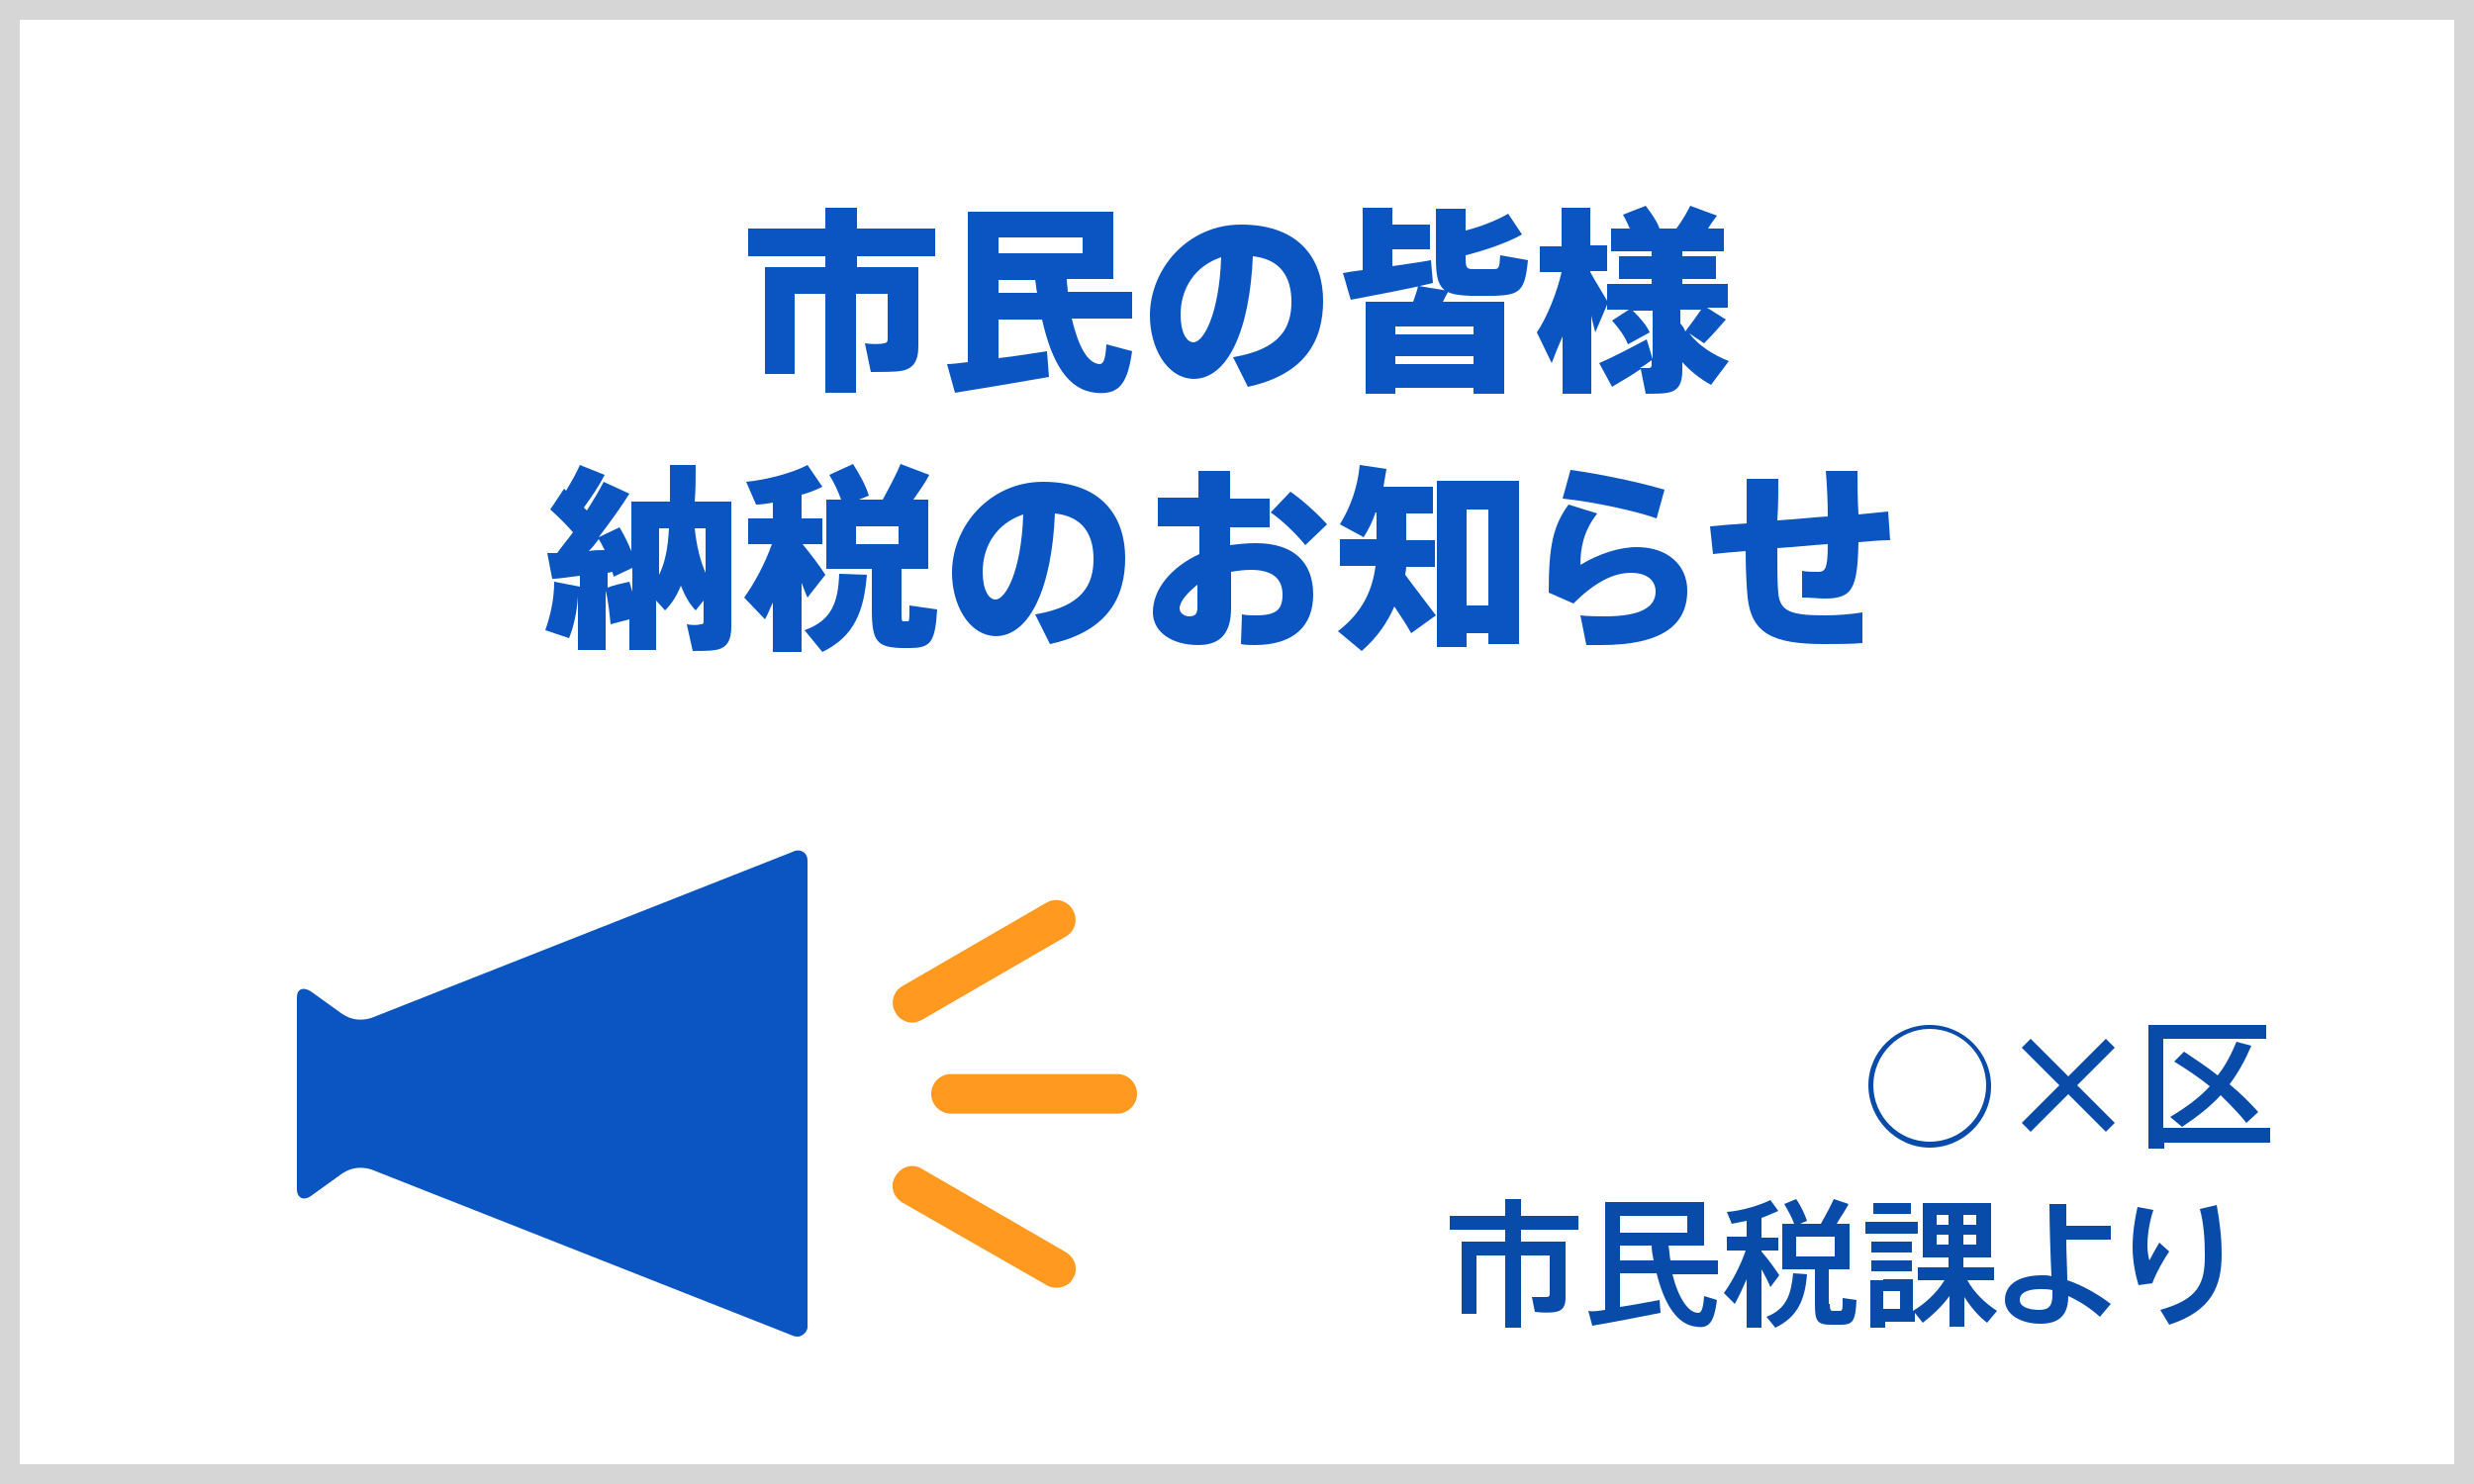 <?xml version="1.0" encoding="utf-8"?>
<!-- Generator: Adobe Illustrator 23.0.3, SVG Export Plug-In . SVG Version: 6.00 Build 0)  -->
<svg version="1.1" id="レイヤー_1" xmlns="http://www.w3.org/2000/svg" xmlns:xlink="http://www.w3.org/1999/xlink" x="0px"
	 y="0px" viewBox="0 0 250 150" style="enable-background:new 0 0 250 150;" xml:space="preserve">
<style type="text/css">
	.st0{fill:#FFFFFF;}
	.st1{fill:#D6D6D6;}
	.st2{enable-background:new    ;}
	.st3{fill:#0A55C1;}
	.st4{fill:#084BA8;}
	.st5{fill:#FF991F;}
</style>
<g transform="translate(863 5834)">
	<rect x="-863" y="-5834" class="st0" width="250" height="150"/>
	<path class="st1" d="M-613-5684h-250v-150h250V-5684z M-861-5686h246v-146h-246V-5686z"/>
</g>
<g class="st2">
	<path class="st3" d="M91,27h1.8v8c0,1.5-0.5,2.3-1.8,2.5c-0.6,0.1-2.1,0.1-3,0.1l-0.6-2.9c0.7,0.1,1.6,0.1,1.9,0
		c0.3,0,0.4-0.2,0.4-0.4v-4.6h-3.2v10h-3.1v-10h-3.1v8.1h-3V27h6.1v-1.1h-7.8v-2.8h7.8V21h3.2v2.1h7.9v2.8h-7.9V27h3.2H91z"/>
	<path class="st3" d="M97.8,36.6V21.4h1.6h1.5h11.6v6.8h-4.7c0,0.5,0.1,0.9,0.1,1.3h6.5v2.7h-6.1c0.7,2.9,1.6,4.5,2.8,4.6
		c0.4,0,0.6-0.4,0.7-2l2.6,0.7c-0.5,3.6-1.5,4.4-3.7,4.2c-2.8-0.3-4.4-3-5.4-7.4h-4.4v3.9c1.8-0.2,3.5-0.5,4.9-0.7l0.2,2.6
		c-2.8,0.5-7,1.2-9.5,1.6l-0.8-2.9C96.2,36.8,97,36.7,97.8,36.6z M109.4,25.6v-1.6h-8.5v1.6H109.4z M104.8,29.6
		c-0.1-0.4-0.1-0.9-0.2-1.3h-3.7v1.3H104.8z"/>
	<path class="st3" d="M116.2,31.9c0-4.7,3.8-9.2,9.2-9.2c6.2,0,8.3,3.8,8.3,7.7c0,3.8-1.6,7.4-7.6,8.7l-1.5-3c4.8-0.8,5.9-3,5.9-5.6
		c0-2.5-1.1-4.3-3.9-4.6c-0.3,7.4-2.5,12.4-6,12.4C117.8,38.2,116.2,35,116.2,31.9L116.2,31.9z M119.3,31.8c0,1.8,0.6,2.8,1.3,2.8
		c1,0,2.6-2.8,2.8-8.6C120.7,26.9,119.3,29.2,119.3,31.8z"/>
	<path class="st3" d="M137.7,27.3V21h3v1.7h3.8v2.5h-3.8v1.7c1.4-0.2,2.8-0.4,3.9-0.6l0.2,2.3c-2.4,0.6-6.2,1.3-8.3,1.7
		c-0.3-0.9-0.5-1.8-0.8-2.7C136.2,27.5,136.9,27.4,137.7,27.3z M141,39.2v0.6h-3v-9.3h4.8c0.2-0.6,0.4-1.1,0.5-1.6l3.1,0.5
		c-0.2,0.3-0.4,0.7-0.6,1.1h6.2v9.3h-3.1v-0.6H141z M148.9,33.8V33H141v0.8H148.9z M148.9,36.8V36H141v0.8H148.9z M153.8,23.7
		c-1.4,0.8-3.7,1.6-5.7,2.1v0.2c0,1.1,0.1,1.2,0.8,1.2c0.6,0,1.5,0,2,0c0.6,0,0.6-0.1,0.7-1.4l2.8,0.5c-0.3,3.1-0.8,3.5-3.3,3.6
		c-0.8,0-1.8,0-2.5,0c-2.9-0.1-3.5-0.7-3.5-3.8v-5h3v2.2c1.6-0.4,3.3-1.1,4.3-1.7L153.8,23.7z"/>
	<path class="st3" d="M156.8,36.7l-1.5-3.1c1-1.5,2-3.9,2.5-6.1h-2.2v-2.6h2.2V21h2.9v3.8h1.7v2.6h-1.7v0.1c0.6,1.1,1.3,2.2,1.7,2.9
		v-1.7h4.5v-0.5h-3.3v-2.3h3.3v-0.5h-4.1v-2.3h1.9c-0.2-0.4-0.4-0.9-0.7-1.4l2.3-0.9c0.6,0.8,1.1,1.5,1.4,2.3h1.7
		c0.6-0.8,1.1-1.7,1.4-2.3l2.7,1c-0.3,0.4-0.6,0.8-0.9,1.3h1.6v2.3h-4.2v0.5h3.4v2.3h-3.4v0.5h4.6v2.4h-2.1l1.9,1.2
		c-0.6,0.7-1.4,1.6-2.2,2.4l-1.5-1c1,1.3,2.5,2.2,4,2.8l-1.8,2.4c-1.1-0.6-2.1-1.4-2.9-2.3v0.8c0,1.4-0.4,2.1-1.5,2.3
		c-0.5,0.1-1.5,0.1-2.2,0.1l-0.5-2.5c-1,0.7-2.1,1.3-2.9,1.8l-1.3-2.4c1.2-0.5,3.3-1.6,4.8-2.4l0.6,2v-4.9h-2
		c0.8,0.8,1.4,1.5,1.7,2.2l-2.2,1.2c-0.3-0.8-0.9-1.6-1.6-2.4l1.7-1.1h-2.2v-0.5l-1.2,2.8c-0.1-0.5-0.3-1.1-0.4-1.7v7.9h-2.9V34
		C157.5,34.9,157.1,35.9,156.8,36.7z M165.7,37.2c0.3,0,0.7,0,0.9,0c0.2,0,0.3-0.1,0.3-0.3v-0.5C166.5,36.7,166.1,37,165.7,37.2z
		 M170.3,33.5c0.6-0.8,1.2-1.6,1.6-2.2h-2.1v1.4C170,32.9,170.2,33.2,170.3,33.5z"/>
</g>
<g class="st2">
	<path class="st3" d="M58.6,59.3v-1.1c-1,0.1-2,0.3-2.8,0.3l-0.5-2.6c0.3,0,0.6,0,1,0c0.5-0.7,1.1-1.4,1.6-2.1
		c-0.7-0.8-1.5-1.6-2.3-2.3l1.4-2.1l0.2,0.2c0.6-1,1.1-1.9,1.4-2.6l2.5,1c-0.5,1-1.3,2.2-2.1,3.3c0.1,0.1,0.2,0.2,0.3,0.3
		c0.7-1.1,1.3-2.1,1.7-2.9l2.6,1.2c-0.8,1.3-1.9,2.8-3.1,4.4l2.1-1c0.5,0.8,0.9,1.7,1.2,2.4v-5h3.9c0-1.1,0-2.3,0-3.7l2.6,0
		c0,1.3,0,2.6-0.1,3.7h1h1.4h1.3v12.6c0,1.4-0.4,2.2-1.6,2.4c-0.5,0.1-1.5,0.1-2.3,0.1l-0.6-2.7c0.5,0.1,1.1,0.1,1.4,0
		c0.3,0,0.3-0.1,0.3-0.4v-2l-0.8,1c-0.6-0.6-1.1-1.5-1.5-2.5c-0.4,1-0.9,1.8-1.6,2.5l-0.9-1v5h-2.7v-3.1l-1.9,0.5
		c-0.1-1-0.2-2.2-0.5-3.4v6h-2.8v-5.4c-0.1,1.5-0.4,3-0.9,4.2l-2.4-0.8c0.5-1.4,0.9-3.1,0.9-4.9L58.6,59.3z M61.1,55.6
		c-0.2-0.4-0.4-0.8-0.6-1.1c-0.3,0.4-0.6,0.8-1,1.2C60,55.6,60.6,55.6,61.1,55.6z M63.6,58.8c0.1,0.3,0.2,0.7,0.3,1v-2.4L62,58.3
		c0-0.2-0.1-0.3-0.1-0.5l-0.5,0.1v1.5C62.1,59.1,62.8,59,63.6,58.8z M66.6,53.4v4.7c0.6-1.2,0.9-2.7,1-4.7H66.6z M71.3,57.9v-4.5
		h-1.1C70.4,55.3,70.8,56.8,71.3,57.9z"/>
	<path class="st3" d="M83.4,58.1l-1.8,2.3c-0.2-0.4-0.4-1-0.6-1.5v7h-2.9v-5c-0.3,0.6-0.5,1.2-0.8,1.7l-2.1-2.2
		c1-1.4,2.1-3.4,2.8-5.4h-2.4v-2.6h2.5v-1.6c-0.6,0.1-1.1,0.2-1.7,0.2l-1-2.3c2.1-0.2,4.7-0.9,6.2-1.7l1.5,2.2
		c-0.6,0.3-1.3,0.6-2.1,0.8v2.4h2.1V55h-2C82,56.1,82.9,57.3,83.4,58.1z M87.6,58.1c-0.3,3.6-1.2,6.2-4.5,7.8l-1.8-2.2
		c2.8-1,3.4-2.9,3.5-5.7L87.6,58.1z M91.1,61.7c0,1,0,1.1,0.2,1.1h0.4c0.2,0,0.2-0.1,0.2-1.6l2.8,0.4c-0.2,3.4-0.7,3.9-2.8,3.9
		c-0.3,0-0.7,0-0.9,0c-2.4-0.1-2.9-0.7-2.9-3.9v-4.1h-4.6v-7H85c-0.3-0.8-0.7-1.7-1.2-2.5l2.4-1.1c0.7,1.1,1.3,2.2,1.6,3.2l-1,0.4
		h2.4c0.7-1.3,1.4-2.6,1.8-3.6l2.9,1.1c-0.4,0.8-1,1.6-1.6,2.5h1.5v7h-2.7V61.7z M86.5,55h4.3v-1.8h-4.3V55z"/>
	<path class="st3" d="M96.2,57.9c0-4.7,3.8-9.2,9.2-9.2c6.2,0,8.3,3.8,8.3,7.7c0,3.8-1.6,7.4-7.6,8.7l-1.5-3c4.8-0.8,5.9-3,5.9-5.6
		c0-2.5-1.1-4.3-3.9-4.6c-0.3,7.4-2.5,12.4-6,12.4C97.8,64.2,96.2,61,96.2,57.9L96.2,57.9z M99.3,57.8c0,1.8,0.6,2.8,1.3,2.8
		c1,0,2.6-2.8,2.8-8.6C100.7,52.9,99.3,55.2,99.3,57.8z"/>
	<path class="st3" d="M121.1,50.4v-2.8h3.2v2.8h4v2.9h-4v1.8c0.8-0.1,1.7-0.2,2.6-0.2c3.9,0,5.8,2,5.8,5.2c0,3.1-1.9,5.1-5.9,5.1
		c-0.4,0-1,0-1.4-0.1l0.1-3c0.5,0.1,1,0.1,1.4,0.1c2.1,0,2.7-0.6,2.7-2.1c0-1.6-1-2.5-3.2-2.5c-0.7,0-1.4,0.1-2,0.2v3.7
		c0,2.4-1,3.7-3.3,3.7c-2.8,0-4.6-1.4-4.6-3.3c0-2.4,1.9-4.6,4.7-5.9v-2.8h-4.2v-2.9H121.1z M119.2,61.5c0,0.4,0.4,0.8,1,0.8
		c0.6,0,0.8-0.3,0.8-0.9v-2.3C120,59.9,119.2,60.8,119.2,61.5z M134.1,53l-2.2,2.1c-0.8-1-2.3-2.5-3.5-3.3l2-2.1
		C131.7,50.6,133.2,52,134.1,53z"/>
	<path class="st3" d="M145.1,62.2l-2.5,1.8c-0.5-0.9-1.1-1.8-1.7-2.7c-0.7,1.6-1.7,3.1-3.3,4.5l-2.4-2c2.6-2,3.5-4.3,3.8-6.6h-3.6
		v-2.7h3.7v-2.7h-0.1c-0.3,0.9-0.7,1.7-1.2,2.5l-2.4-1.3c1.1-1.8,1.8-3.8,2-6l2.7,0.4c-0.1,0.6-0.2,1.2-0.3,1.8h5v2.7h-2.7v2.7h2.9
		v2.7h-2.9c0,0.3-0.1,0.6-0.1,0.8C143.1,59.6,144.2,61,145.1,62.2z M148.2,64v1.4h-3V48.6h8.3v16.5h-3.1V64H148.2z M150.4,61.2v-9.7
		h-2.2v9.7H150.4z"/>
	<path class="st3" d="M159.7,57.1c1.8-1.1,3.9-1.8,5.7-1.8c3.1,0,5.1,1.8,5.1,4.4c0,3.5-2.6,5.5-8.7,5.5c-0.4,0-1,0-1.5,0l-0.6-3
		c0.8,0.1,1.9,0.1,2.5,0.1c3.7,0,5.1-1,5.1-2.5c0-1-0.7-1.9-2.5-1.9c-1.8,0-3.7,1-5.8,3.1l-2.5-1.1c0-4.6,0.4-6.7,2-8.9l2.9,0.9
		C160,53.7,159.7,55.4,159.7,57.1z M157.9,50.4l0.8-2.9c3,0.4,7.2,1.3,9.5,2l-0.8,2.9C165.5,51.7,161,50.7,157.9,50.4z"/>
	<path class="st3" d="M176.5,52.9c0-1.5,0-3.1,0-4.5h3.2c0,1.3,0,2.8-0.1,4.2c1.7-0.1,3.4-0.3,5.1-0.4c0-1.6-0.1-3.4-0.2-4.6h3.2
		c0,1.2,0,2.8,0.1,4.4c1.1-0.1,2.1-0.2,3-0.3l0.2,2.9c-0.9,0-2,0.1-3.2,0.2c-0.1,4.7-0.6,5.7-3.4,5.7c-0.6,0-1.4-0.1-2.3-0.1v-2.7
		c0.5,0.1,1.1,0.1,1.6,0.1c0.7,0,1-0.2,1-2.8c-1.7,0.1-3.4,0.3-5.1,0.4c0,2,0,3.6,0.1,4.6c0.2,1.7,1.1,2.2,4.6,2.2
		c1.3,0,2.7-0.1,3.9-0.3V65c-1.1,0.1-2.7,0.1-3.9,0.1c-5.2,0-7.3-1.1-7.7-4.7c-0.1-1-0.2-2.7-0.2-4.7c-1.3,0.1-2.4,0.2-3.3,0.3
		l-0.3-2.8C173.8,53.1,175.1,53,176.5,52.9z"/>
</g>
<g class="st2">
	<path class="st4" d="M188.8,109.7c0-3.4,2.8-6.1,6.2-6.1s6.2,2.8,6.2,6.2c0,3.4-2.8,6.2-6.2,6.2S188.8,113.1,188.8,109.7
		L188.8,109.7z M195,115.4c3.2,0,5.7-2.6,5.7-5.7c0-3.2-2.6-5.7-5.7-5.7s-5.7,2.6-5.7,5.7C189.3,112.8,191.8,115.4,195,115.4
		L195,115.4z"/>
	<path class="st4" d="M212.8,105l0.9,0.9l-3.8,3.8l3.8,3.8l-0.9,0.9l-3.8-3.8l-3.8,3.8l-0.9-0.9l3.8-3.8l-3.8-3.8l0.9-0.9l3.8,3.8
		L212.8,105z"/>
	<path class="st4" d="M229.4,114.1v1.4h-10.7v0.6h-1.6v-12.5h11.9v1.4h-10.4v9H229.4z M220.7,106.3c1.2,0.8,2.4,1.6,3.4,2.4
		c0.8-1,1.4-2.2,1.9-3.4l1.5,0.4c-0.6,1.4-1.3,2.7-2.2,3.9c1.1,0.9,2.1,1.9,2.9,2.8l-1.2,1.1c-0.7-0.9-1.6-1.8-2.6-2.8
		c-1.1,1.2-2.4,2.2-3.9,3.2l-1.2-1c1.5-0.9,2.9-1.9,4-3.1c-1.1-0.9-2.3-1.7-3.6-2.5L220.7,106.3z"/>
</g>
<g class="st2">
	<path class="st4" d="M157.3,125.5h0.9v5.7c0,0.8-0.3,1.3-1,1.4c-0.4,0.1-1.4,0.1-2.1,0l-0.3-1.5c0.5,0,1.3,0,1.5,0
		c0.2,0,0.3-0.1,0.3-0.3v-3.9h-2.9v7.3h-1.6v-7.3h-2.9v5.9h-1.5v-7.3h4.4v-1.2h-5.6v-1.4h5.6v-1.7h1.6v1.7h5.8v1.4h-5.8v1.2h2.9
		H157.3z"/>
	<path class="st4" d="M162.2,132.4v-10.9h0.8h0.8h8.4v4.4h-3.6c0.1,0.5,0.1,1,0.2,1.5h4.8v1.4H169c0.6,2.4,1.6,3.9,2.6,3.9
		c0.3,0,0.5-0.3,0.6-1.7l1.3,0.4c-0.3,2.3-0.8,2.9-2.1,2.7c-1.9-0.2-3.2-2.2-4-5.4h-3.7v3.4c1.4-0.2,2.9-0.5,4-0.7l0.1,1.3
		c-2,0.4-5.1,1-6.9,1.3l-0.4-1.5C161,132.6,161.5,132.5,162.2,132.4z M170.5,124.6v-1.7h-6.8v1.7H170.5z M167.1,127.4
		c-0.1-0.5-0.2-1-0.2-1.5h-3.2v1.5H167.1z"/>
	<path class="st4" d="M179.8,128.9l-0.9,1.2c-0.2-0.5-0.5-1.1-0.9-1.8v5.9h-1.5v-4.9c-0.4,0.9-0.8,1.8-1.2,2.5l-1.1-1.1
		c0.8-1.1,1.7-2.8,2.2-4.3h-1.9V125h2v-1.6c-0.5,0.1-1.1,0.2-1.5,0.3l-0.5-1.2c1.5-0.1,3.4-0.7,4.4-1.2l0.8,1.1
		c-0.5,0.2-1.1,0.5-1.7,0.7v2h1.7v1.3H178v0.1C178.7,127.3,179.4,128.3,179.8,128.9z M182.6,128.8c-0.2,2.5-0.9,4.3-3.2,5.4
		l-0.9-1.1c2.1-0.8,2.5-2.4,2.7-4.4L182.6,128.8z M184.9,131.8c0,0.6,0.1,0.7,0.3,0.7c0.2,0,0.5,0,0.7,0c0.3,0,0.3-0.1,0.3-1.3
		l1.4,0.2c-0.1,2.2-0.4,2.5-1.6,2.5c-0.3,0-0.7,0-1,0c-1.4,0-1.6-0.4-1.6-2.1v-3.5h-3.3v-4.6h1.2c-0.2-0.6-0.6-1.3-1-2l1.2-0.5
		c0.5,0.7,0.9,1.6,1.1,2.2l-0.7,0.3h2.1c0.5-0.9,1-1.8,1.3-2.5l1.5,0.5c-0.3,0.6-0.8,1.3-1.2,2h1.3v4.6h-2.1V131.8z M181.5,127h3.9
		v-2h-3.9V127z"/>
	<path class="st4" d="M193.8,123.5v1.2h-5.3v-1.2H193.8z M190.3,129.3h3v3.2c1.2-0.7,2.4-1.8,3.2-3.1h-2.7v-1.3h3.1v-1h-2.6v-5.5
		h6.9v5.5h-2.8v1h3.1v1.3h-2.7c0.7,1.3,1.9,2.4,3,3.1l-1,1.2c-0.8-0.6-1.6-1.5-2.3-2.6v3h-1.5v-3.1c-0.8,1.1-1.8,2-2.7,2.7l-0.8-1
		v0.9h-3v0.6H189v-4.8h0.7H190.3z M193.2,125.5v1.1h-4.1v-1.1H193.2z M193.2,127.4v1.1h-4.1v-1.1H193.2z M193.1,121.6v1.1h-3.8v-1.1
		H193.1z M192,132.3v-1.8h-1.7v1.8H192z M195.7,123.8h1.2v-1h-1.2V123.8z M195.7,125.8h1.2v-1h-1.2V125.8z M199.7,123.8v-1h-1.3v1
		H199.7z M199.7,125.8v-1h-1.3v1H199.7z"/>
	<path class="st4" d="M213.3,123.8v1.5h-4.5c0,1.5,0.1,3,0.1,4.1c1.5,0.5,3.1,1.4,4.4,2.4l-1.1,1.3c-1-0.9-2.1-1.6-3.2-2.1
		c0,1.8-0.8,2.8-2.8,2.8c-2.1,0-3.6-1-3.6-2.4c0-1.5,1.3-2.5,3.8-2.5c0.3,0,0.6,0,0.9,0.1c-0.1-2.1-0.2-5.2-0.2-7.3h1.7
		c0,0.4,0,0.8,0,1.2c0,0.3,0,0.7,0,1H213.3z M206.2,130.3c-1.4,0-2.1,0.4-2.1,1.1c0,0.6,0.7,1,2,1c1,0,1.3-0.5,1.3-1.5
		c0-0.1,0-0.3,0-0.5C207,130.3,206.6,130.3,206.2,130.3z"/>
	<path class="st4" d="M215.5,126.1c0-1.4,0.2-2.8,0.5-4.1l1.6,0.3c-0.4,1.2-0.6,2.5-0.6,3.6c0,0.6,0.1,1.2,0.2,1.5
		c0.2-0.4,0.7-1.3,1-1.8l1,0.9c-0.5,0.7-1.4,2.3-1.7,3.2l-1.4,0.2C215.8,128.9,215.5,127.5,215.5,126.1L215.5,126.1z M224,121.8
		c0.3,1.7,0.5,3.2,0.5,5c0,3.2-1,5.7-5.3,7.1l-0.9-1.5c3.9-1.1,4.5-2.7,4.5-5.5c0-1.6-0.1-3.2-0.5-4.7L224,121.8z"/>
</g>
<g transform="translate(893 5920)">
	<path class="st3" d="M-861.6-5819.8l3.2,2.3c0.9,0.6,1.9,0.7,2.9,0.4l42.6-16.8c0.5-0.3,1.2-0.1,1.4,0.4c0.1,0.2,0.1,0.4,0.1,0.6
		v46.8c0.1,0.6-0.4,1.1-0.9,1.2c-0.2,0-0.4,0-0.6-0.1l-42.6-16.8c-1-0.3-2-0.2-2.9,0.4l-3.2,2.3c-0.7,0.5-1.4,0.2-1.4-0.7v-19.4
		C-863-5820-862.4-5820.3-861.6-5819.8z"/>
</g>
<g transform="translate(-4 -1.436)">
	<path class="st5" d="M96.2,104.8c-0.7,0-1.4-0.4-1.7-1c-0.6-1-0.2-2.2,0.7-2.7l14.5-8.4c1-0.6,2.2-0.2,2.7,0.7
		c0.6,1,0.2,2.2-0.7,2.7l-14.5,8.4C96.8,104.7,96.5,104.8,96.2,104.8z"/>
	<path class="st5" d="M116.9,114h-16.8c-1.1,0-2-0.9-2-2s0.9-2,2-2h16.8c1.1,0,2,0.9,2,2S118,114,116.9,114z"/>
	<path class="st5" d="M110.7,131.6c-0.3,0-0.7-0.1-1-0.3L95.2,123c-1-0.6-1.3-1.8-0.7-2.7c0.6-1,1.8-1.3,2.7-0.7l14.5,8.4
		c1,0.6,1.3,1.8,0.7,2.7C112.1,131.3,111.4,131.6,110.7,131.6z"/>
</g>
</svg>
